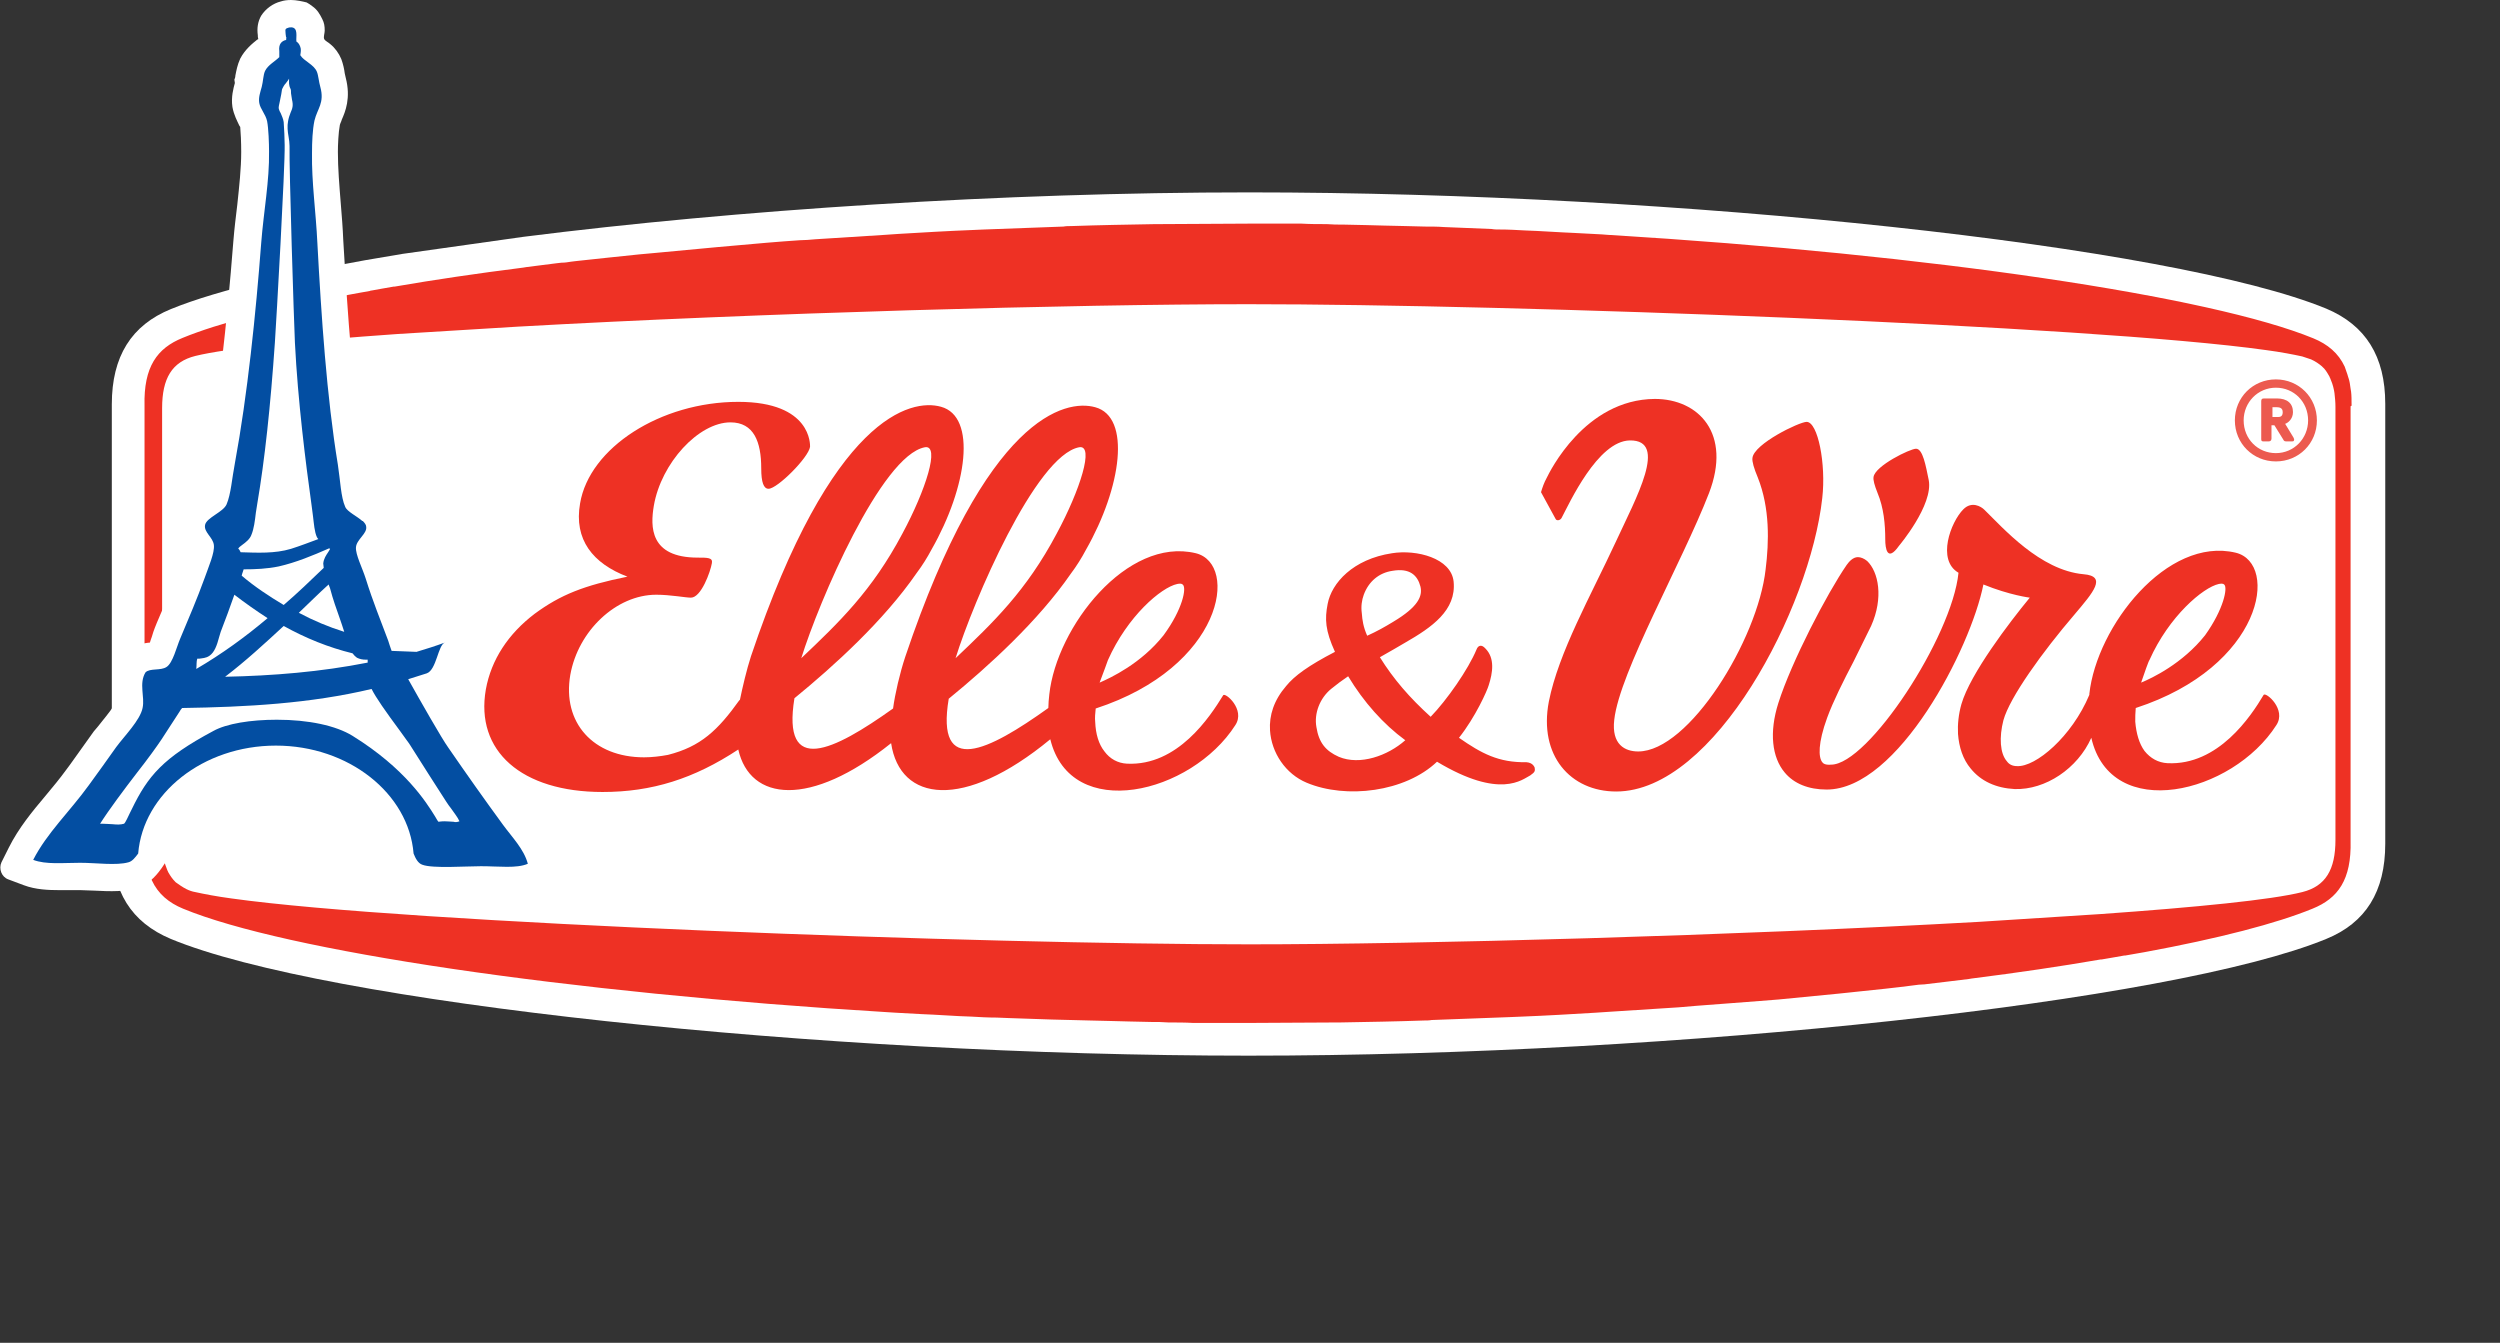 <svg xmlns="http://www.w3.org/2000/svg" viewBox="0 0 512 275"><rect x="0" y="0" width="512" height="275" fill="#333333" stroke="none"/><path fill="#FFF" d="M476.4 63.2c8.1 3.4 12.1 9.8 12.1 19.5v90.1c0 9.8-4 16.2-12.1 19.5-31.4 12.9-132.5 23.9-220.7 23.9-88.2 0-189.3-10.9-220.7-23.9-8.1-3.4-12.1-9.7-12.1-19.5v-90c0-9.8 4-16.2 12.1-19.5 9.8-4 26.5-7.9 47.4-11.3l24.8-3.5c43.4-5.5 98.1-9.1 148.6-9.1 88.1 0 189.2 10.9 220.6 23.8"/><path fill="#EE3124" d="M481.6 82.8c0-.9 0-1.8-.1-2.6 0-.2-.1-.4-.1-.6-.1-.8-.2-1.5-.4-2.1 0-.1-.1-.2-.1-.3-.2-.8-.5-1.4-.7-2.1-1.3-2.8-3.5-4.6-6.4-5.8-20.9-8.6-78.3-17.2-144.5-21.2-.4 0-.9-.1-1.3-.1l-5.7-.3c-.7 0-1.4-.1-2.1-.1l-5.4-.3c-.8 0-1.6-.1-2.4-.1-1.8-.1-3.5-.2-5.3-.2-.5 0-1.1 0-1.6-.1-3.3-.1-6.5-.3-9.8-.4-1.3-.1-2.6-.1-3.9-.1-1.3 0-2.6-.1-3.9-.1-1.5 0-2.9-.1-4.4-.1-1.2 0-2.5-.1-3.7-.1-1.5 0-3.1-.1-4.6-.1-1.2 0-2.3 0-3.5-.1-1.7 0-3.4 0-5.1-.1h-11.1c-6 0-12 .1-18.1.1h-.8c-5.7.1-11.5.2-17.2.4-.5 0-1.1 0-1.6.1l-16.2.6c-.8 0-1.6.1-2.3.1-5.1.2-10.2.5-15.2.8-1 .1-1.9.1-2.9.2-4.8.3-9.5.6-14.2.9-1.1.1-2.2.2-3.2.2-4.5.3-9 .7-13.4 1.1-1.1.1-2.3.2-3.4.3-4.3.4-8.6.8-12.8 1.2l-3.3.3c-4.2.4-8.3.9-12.3 1.3-.6.1-1.2.1-1.7.2-.6.1-1.2.2-1.9.2-.3 0-.6.1-.9.1-2.1.3-4.2.5-6.3.8l-.6.1c-9.5 1.2-18.3 2.5-26.4 3.9h-.2c-1.6.3-3 .5-4.5.8-.1 0-.2 0-.4.1-1.3.2-2.7.5-3.9.7-15.2 2.8-27.1 5.9-34.4 8.9-5.2 2.1-8 5.9-7.8 13.9v89.5c0 .9 0 1.8.1 2.6 0 .2.1.4.1.6.1.8.2 1.5.4 2.1 0 .1.1.2.1.3.2.7.5 1.4.8 2.1 1.3 2.8 3.5 4.6 6.4 5.8 20.8 8.6 78.2 17.2 144.3 21.2.5 0 1.1.1 1.6.1 1.8.1 3.7.2 5.5.3.7 0 1.5.1 2.2.1 1.8.1 3.5.2 5.3.3.8 0 1.7.1 2.5.1 1.7.1 3.4.2 5.2.2.8 0 1.7.1 2.5.1 2.9.1 5.9.2 8.8.3 1.3 0 2.6.1 4 .1 1.3 0 2.6.1 3.9.1 1.4 0 2.8.1 4.2.1 1.3 0 2.5.1 3.8.1 1.5 0 3 .1 4.5.1 1.2 0 2.3 0 3.5.1 1.7 0 3.4 0 5.1.1h11.1c6 0 12.1-.1 18.1-.1h.8c5.7-.1 11.5-.2 17.2-.4.5 0 1.1 0 1.6-.1 5.4-.2 10.8-.4 16.1-.6.8 0 1.6-.1 2.4-.1 5.1-.2 10.1-.5 15.1-.8 1-.1 2-.1 3-.2 4.7-.3 9.4-.6 14-.9 1.2-.1 2.3-.2 3.5-.3 4.4-.3 8.8-.7 13.1-1 1.3-.1 2.5-.2 3.8-.3 4.2-.4 8.3-.8 12.3-1.2 1.3-.1 2.6-.3 3.8-.4 3.9-.4 7.8-.8 11.6-1.3.7-.1 1.5-.2 2.2-.2 3.1-.4 6.1-.7 9.1-1.1l.6-.1c9.5-1.2 18.3-2.5 26.4-3.9h.2c1.6-.3 3.1-.5 4.6-.8h.2c1.3-.2 2.7-.5 4-.7 15.2-2.8 27.1-5.9 34.4-8.9 5.2-2.1 8-5.9 7.8-13.9v-89c.3-.1.2-.2.2-.4zM38.2 182.1s.1 0 0 0c-.8-.4-1.5-.9-2.2-1.4l-.1-.1c-.6-.6-1-1.2-1.4-1.9-.1-.1-.1-.3-.2-.4-.3-.7-.6-1.6-.8-2.5 0-.2 0-.4-.1-.6-.1-.9-.2-1.8-.2-2.8V83.6c0-6.1 2-9.5 6.8-10.7 6.5-1.6 21.7-3.1 41.5-4.5l24.5-1.5c49.7-2.8 114-4.6 149.7-4.6 53.8 0 172.2 4.3 208.4 9.4 3 .4 5.6.9 7.4 1.3l1.8.6c.9.4 1.6.9 2.2 1.4l.1.1c.6.5 1 1.2 1.4 1.9.1.1.1.3.2.4.3.7.6 1.5.8 2.5 0 .2.1.4.1.6.1.9.2 1.8.2 2.8V172c0 6.1-2 9.5-6.8 10.7-6.4 1.6-21.6 3.1-41.3 4.5l-25 1.6c-49.7 2.8-113.7 4.6-149.4 4.6-53.8 0-172.2-4.3-208.4-9.4-3-.4-5.6-.9-7.4-1.3-.6-.1-1.2-.3-1.8-.6z"/><path fill-rule="evenodd" clip-rule="evenodd" fill="#FFF" d="M113.6 175.3c-.9-3.3-2.9-5.8-4.7-8-.5-.6-.9-1.2-1.4-1.8-3.9-5.2-7.3-10.2-11.1-15.7-1.2-1.7-6.1-10.2-8.3-14.2-.2-.7-.5-1.4-1.1-2.1l-.5-1-.5-.2-.4-.4c-.2-.5-.4-1-.5-1.4-.2-.5-.3-1-.5-1.4-.5-1.4-1-2.7-1.5-4-1.1-2.8-2.1-5.4-3.1-8.5-.3-.8-.6-1.6-.9-2.5-.1-.4-.4-.9-.5-1.4.9-1.1 2.1-3.1 1.8-5.7-.4-3.4-3.1-5.2-4.7-6.3-.1-.1-.2-.1-.3-.2-.2-.9-.3-2.2-.5-3.2-.1-1.1-.3-2.2-.4-3.3-2.2-13.6-3.3-29.6-4.2-44.8-.1-2.5-.3-5-.5-7.4-.3-3.8-.6-7.3-.6-10.7 0-1.4.1-3.9.4-5.5.1-.4.3-.7.4-1.1.7-1.6 1.9-4.4.8-8.6-.1-.3-.1-.6-.2-.9-.1-.8-.3-1.8-.7-2.9-.5-1.2-1.3-2.3-2.3-3.1-.3-.3-1-.6-1.2-1-.2-.4.1-1.2.1-1.7 0-1-.1-1.6-.5-2.4-.5-1-1-1.9-2-2.6-.4-.3-.8-.6-1.2-.8-.8-.2-2.1-.5-3.2-.5-.8 0-1.5.1-2.1.3-1.6.4-3.1 1.5-4 2.9-.7 1.2-.9 2.6-.7 4 0 .3 0 .5.1.8 0 0-.1.1-.2.1-1 .8-2.5 2-3.5 3.9-.6 1.3-.8 2.5-1 3.5 0 .3-.1.6-.2.8l.1.7c-.3 1.1-.8 2.9-.5 4.9.3 1.7 1 2.9 1.4 3.8.1.1.1.2.2.3.1 1 .2 3.2.2 5.1 0 3.4-.4 7-.8 10.8-.3 2.5-.6 4.9-.8 7.4-1.4 17.8-3.1 32.8-5.3 44.6-.2 1-.3 2-.5 3-.2 1.2-.4 2.6-.6 3.5-.1.1-.3.2-.4.3-1.6 1-3.9 2.6-4.5 5.7-.6 2.9.7 5 1.5 6.2-.2.8-.6 1.8-.9 2.5l-.5 1.3c-1.5 4-2.8 7.3-4.5 11.2l-.4 1c-.2.5-.4 1.1-.6 1.8-.1.3-.3.8-.4 1.2-1.3.1-3 .5-4.6 1.8l-.7.6-.5.8c-1.8 3-1.5 5.9-1.3 7.9 0 .4.1.8.1 1.1-.3.8-1.8 2.7-2.7 3.8-.6.8-1.2 1.5-1.8 2.2l-2.5 3.5c-1.1 1.5-2.1 3-3.1 4.3-1.3 1.8-2.8 3.6-4.3 5.4-2.7 3.2-5.5 6.6-7.5 10.6l-1.5 3c-.6 1.3 0 3 1.4 3.5 1.1.4 2.1.8 3.2 1.2 2.4.9 5 1 7.3 1h4.3c.9 0 1.8.1 2.8.1 3.4.2 6.5.2 8.7-.5 2.9-.9 4.5-3.3 5.1-4.1l.8-1.2.1-1.5c.8-9.5 10.7-17 22.6-17 11.9 0 21.9 7.4 22.6 17l.1.8.3.8c.5 1.2 1.7 4.2 5 5.5 1.5.6 3.4.8 6.6.8 1.4 0 3 0 4.4-.1 1.1 0 2-.1 3-.1.8 0 1.6 0 2.4.1 1 0 2 .1 2.9.1 1.9 0 4.3-.1 6.5-1l4.6-1.9-1.4-4.8z"/><path fill="#034EA2" d="M103 168.9c-3.8-5.2-7.2-10-11.2-15.8-1.3-1.8-5.8-9.7-8.2-14 1.3-.4 2.5-.8 3.8-1.2 2-.7 2.3-5.8 3.7-6.3-1.9.7-3.8 1.3-5.8 1.9l-5.1-.2c-.3-.8-.5-1.5-.7-2.1-1.6-4.3-3.1-7.9-4.6-12.7-.7-2.2-2.1-4.9-2-6.4.1-1.6 2.3-2.8 2.1-4.2 0-.4-.3-.8-.7-1.2h-.1c-1.1-1-3.1-1.9-3.5-2.9-.9-2-1-5.4-1.5-8.6-2.3-14-3.4-30.5-4.2-45.4-.3-6.4-1.2-12.5-1.1-18.5 0-2.2.1-4.7.5-6.6.6-2.5 2.1-3.6 1.2-6.9-.3-1-.4-2.4-.7-3.1-.6-1.5-2.7-2.2-3.4-3.4.1-.6.2-1.2 0-1.7-.2-.6-.5-.9-.8-1.1-.1-1 .4-2.8-1-2.9-.2 0-.5 0-.7.1-.8.2-.5.6-.5 1.3.1 1.2.2 0 .1 1.2h-.1c-.7.2-1.5.7-1.3 2.3v1.2c-.9.9-2.3 1.6-2.9 2.8-.4.8-.4 2.2-.7 3.3-.3 1.1-.7 2.2-.5 3.3.2 1.2 1.3 2.3 1.6 3.7.3 1.5.4 4.6.4 6.2.1 6-1.1 12.3-1.6 18.7-1.1 14.5-2.8 31.1-5.4 45.2-.6 3.1-.8 6.3-1.7 8.4-.7 1.6-4.1 2.7-4.4 4.2-.3 1.5 1.6 2.5 1.8 4.1.2 1.6-1.1 4.5-1.9 6.8-1.6 4.4-3.2 8.1-5 12.4-.7 1.6-1.5 5-2.8 5.8-1.2.8-3.4.2-4.3 1.1-1.4 2.3-.1 5-.6 7.3-.5 2.5-3.7 5.7-5.4 8-2 2.8-3.9 5.5-5.6 7.8-3.9 5.4-8.6 9.8-11.4 15.3 2.6 1 6.1.6 9.6.6 3.3 0 7.4.6 9.9-.1.8-.2 1.4-1 2-1.8 1-12.3 13.3-22.1 28.2-22.1s27.2 9.8 28.2 22.1c.4 1 .9 2 1.8 2.3 2.1.8 8.9.3 12 .3 3.7 0 7.3.5 9.6-.5-.8-3-3.2-5.4-5.1-8zm-30.8-35.1c.3.4.6.7.9.9.6.3 1.2.4 1.8.4h.4v.6c-9.6 1.9-19.4 2.7-29.2 2.9 4.2-3.2 8.1-6.8 12-10.4 4.5 2.5 9.2 4.4 14.1 5.6zm-2.6-7.1c.3.9.6 1.7.9 2.7-3.2-1-6.3-2.3-9.3-3.9 2-1.9 4-3.9 6.1-5.8.1.3.2.5.3.8.6 2.3 1.3 4.2 2 6.2zm-2-14.3c0 .1-.3.5-.4.7-.4.6-.9 1.3-1 2.3 0 .3.1.6.1.9-2.7 2.6-5.4 5.2-8.2 7.6-3-1.8-5.9-3.7-8.6-6 .1-.5.3-.9.4-1.3 2.4 0 4.8-.1 7.2-.6 3.5-.8 6.9-2.2 10.3-3.7l.2.1zm-18-.8c.7-.5 1.6-1.2 1.9-2.1.5-1.2.7-2.8.9-4.5.1-.6.2-1.3.3-1.9 1.5-8.8 2.7-19.9 3.6-33 .3-4.4 2.1-36 2-40.4 0-1-.1-3.5-.2-4.7-.1-.7-.4-1.3-.6-1.8-.2-.3-.3-.6-.4-.9-.1-.4.1-.9.2-1.5l.1-.5c.1-.3.1-.7.2-1 .1-.4.1-.9.2-1.1.2-.4.4-.8.7-1.1.2-.3.5-.6.7-1v.2c0 .5-.1 1.1.3 1.9.1.2.1.5.1.9.1.4.1.9.2 1.3.3 1.2.1 1.8-.3 2.7-.2.5-.4 1.1-.5 1.7-.2 1-.1 2.1.1 3.2.1.6.2 1.3.2 1.9-.1 4.5.9 36.1 1.1 40.3.6 11.9 2.2 24.6 3.4 33.2.1.8.2 1.5.3 2.3.2 1.6.3 3.2.8 4.3.1.2.2.3.3.4-1.9.7-3.7 1.4-5.6 2-3.3 1-6.9.8-10.3.7-.1-.1-.1-.1-.1-.2-.1-.2-.3-.5-.4-.5 0-.2.5-.6.8-.8zm-9.2 23.3h.4c.6-.1 1.4-.1 2.1-.6 1-.7 1.5-2 2-3.9.1-.4.2-.7.3-1 1-2.6 1.9-5 2.8-7.6 2.2 1.7 4.5 3.3 6.8 4.8-4.5 3.8-9.3 7.3-14.6 10.4.1-.9 0-1.5.2-2.1zm52.5 33.4c-.5 0-1-.1-1.8-.1s-1.2.1-1.3.1c-.2-.2-.4-.6-.7-1.1-1.8-2.9-6.1-9.8-16.9-16.5-3.4-2.1-9-3.3-15.5-3.3-5.4 0-10.3.8-13 2.3-10.3 5.5-13.4 9.2-16.7 16l-.4.8c-.3.6-.9 2-1.2 2.2-.7.2-1.4.2-2.3.1-.6 0-1.2-.1-2.1-.1h-.5c1.7-2.7 4.9-7 7.6-10.5 2.2-2.8 4-5.3 5-6.8l3.7-5.7c.1-.2.3-.5.5-.7 13.1-.2 26.2-.9 38.8-3.9.9 1.8 2.8 4.5 5.9 8.7.9 1.3 1.7 2.3 2 2.8 2.7 4.3 4.9 7.7 7.4 11.6.3.5.7 1 1 1.4.6.9 1.3 1.7 1.7 2.6-.5.2-.9.2-1.2.1z"/><g fill="#EC5A4F"><path d="M468 86.8c.6-.2 1.6-1 1.6-2.4 0-1.8-1.2-2.8-3.3-2.8h-2.6c-.5 0-.6.2-.6.6v7.6c0 .2 0 .4.1.5.1.1.3.1.4.1h1c.6 0 .6-.5.6-.6v-2.7h.6l1.8 2.9c.1.2.2.4.6.4h1.2c.3 0 .4-.1.4-.2.1-.2 0-.4-.1-.6l-1.7-2.8zm-2.7-3.4h1c1 0 1.2.5 1.2 1 0 .7-.3 1-.9 1h-1.2v-2z"/><path d="M466.1 77.7c-4.7 0-8.4 3.7-8.4 8.4s3.7 8.4 8.4 8.4 8.4-3.7 8.4-8.4-3.7-8.4-8.4-8.4zm0 15.1c-3.7 0-6.6-2.9-6.6-6.7 0-3.7 2.9-6.7 6.6-6.7 3.7 0 6.6 2.9 6.6 6.7 0 3.7-2.9 6.7-6.6 6.7z"/></g><g><g fill="#EE3124"><path d="M466.2 148.5c-9 14.1-33.9 20.1-37.9 2.6-2.8 6.3-9.4 10.7-15.7 10.5-3.8-.2-6.9-1.6-9-4.2-1.6-1.9-2.4-4.4-2.6-7.1-.1-1.9.1-4 .7-6.1 1.8-6.2 9.8-16.7 14-21.8 0 0-4.1-.5-9.5-2.7-2.6 13.1-17.5 42-32.1 42-3.7 0-6.7-1.2-8.6-3.5-2.6-3.1-3.2-8.2-1.3-14.2 2.7-8.5 10-22.5 14-28.3.5-.7 1.3-1.6 2.3-1.6.6 0 1.3.3 1.9.8 2.3 2.2 3.4 7.5.8 13.3l-3.6 7.3c-2 3.8-4.2 8.2-5.4 11.5-1.9 5.2-1.8 8.1-1 9.1.2.3.7.6 1.8.5 7.6 0 24.8-26.2 26.1-39.3-4.5-2.6-1.6-10.4 1-13 1.7-1.7 3.6-.6 4.3.1 3.8 3.7 11.4 12.4 20.3 13.2 4.9.4 2 3.7-1.8 8.2-6.6 7.7-13.3 17-14.6 21.7-.9 3.5-.7 6.8.7 8.4.5.7 1.2 1 2.1 1 3.8.2 11.2-6 14.8-14.6v-.2c1.5-13.8 15.9-32.3 30-28.9 8.9 2.2 5.6 23.3-20.5 31.8-.1 1-.1 1.9-.1 2.8.2 2.4.8 4.5 1.9 6 1.2 1.5 2.8 2.4 4.7 2.5 10.4.5 17.1-9.6 19.7-14 .5-.6 4.7 3 2.6 6.2m-27.7-8.7c2.2-.9 8.5-3.9 13.1-9.7 3.8-5.3 4.7-9.8 3.9-10.4-.2-.2-.6-.2-1.1-.1-3.2.7-10.2 6.6-14.2 15.6-.1 0-1.1 2.8-1.7 4.6M319.8 106.1c1.6-3 7.4-15.8 14-15.9 7.9-.1 1.3 11.7-2.9 20.8-5.1 11-11.7 22.6-13.7 32.7-2.1 11 4.4 18.4 13.8 18.4 20.1 0 39.7-37.5 42.2-60.1.8-7-.9-15.6-3.2-15.6-1.5 0-10.8 4.5-11.1 7.4-.1.7.3 2.1 1.1 4 2.5 6.3 2.3 13.2 1.6 18.8-1.6 14.4-15.7 37.3-26.1 37.3-2.7 0-5.5-1.4-4.9-6.5 1.1-9.8 13.9-32.2 19.4-46.4 4.7-12.2-2.1-19.3-11.1-19.3-14.4.1-21.6 15.1-22.1 16.1-.6 1.1-.9 2-1.2 3l3 5.5c.2.4.9.3 1.2-.2M298.8 151.1c3.4-4.3 5.8-9.7 6.1-10.8.8-2.5 1.3-5.5-.7-7.5-.8-.9-1.5-.6-1.8.2-1.7 4.1-6.1 10.4-9.4 13.8-4.3-3.9-7.6-7.7-10.4-12.2.6-.3 5.2-3 5.2-3 5.4-3.1 10.5-6.6 9.9-12.5-.5-4.8-7.6-6.6-12.6-5.8-8 1.2-12.4 6.1-13.2 10.4-.6 3.1-.5 5.4 1.5 9.8-5.4 2.8-8.3 4.9-10 7-2.5 2.9-3.5 6-3.3 9.1.3 4.6 3.2 8.9 7.5 10.7 8.1 3.4 20.2 1.9 26.7-4.3 13 7.8 17.5 3.6 19.1 2.8 1-.7 1-.9.9-1.6-.1-.2-.4-1-1.7-1.1-5.7.1-9.2-1.8-13.8-5m-7.9-31c.5 2-.5 4.2-5.5 7.2-1.8 1.1-3.4 2-5.4 2.9-.8-1.8-1-3.2-1.1-4.6-.2-1.4 0-2.7.4-3.8 1-2.7 3.1-4.5 5.9-4.9 3.5-.6 5.1.9 5.7 3.2m-21.3 28.8c-.5-2.8.7-5.9 3-7.8 1.1-.9 2.3-1.8 3.5-2.6 3.2 5.3 7.2 9.8 11.7 13.1-3.6 3.2-9.3 5.2-13.6 3.4-2.7-1.2-4.1-2.9-4.6-6.1"/><path d="M395 98.3c-.6-2.9-1.2-6.4-2.6-6.4-1.2 0-8.4 3.5-8.7 5.8-.1.6.2 1.7.8 3.2 1.3 3.1 1.6 6.5 1.6 9.6 0 1.8.4 4.7 2.8 1.3 0 0 7.1-8.4 6.1-13.5M250.5 142.4c-2.7 4.4-9.3 14.5-19.7 14-1.9-.1-3.5-1-4.6-2.5-1.2-1.5-1.8-3.6-1.9-6-.1-.9 0-1.8.1-2.8 26.1-8.5 29.4-29.6 20.5-31.8-14.1-3.4-28.5 15.1-30 28.9-.1 1-.2 1.9-.2 2.8-12.3 8.8-23.1 14.2-20.4-1.9 8.2-6.7 18.3-15.9 25-25.6 1.2-1.6 2.2-3.2 3.1-4.9 7.3-12.8 9.3-27.2 1.9-29.2-6.1-1.7-22.3 1.8-38.9 51.1-1.1 3.3-2.1 7.6-2.5 10.6-12.2 8.7-22.8 13.9-20.2-2.1 8.2-6.7 18.3-15.9 25-25.6 1.2-1.6 2.2-3.2 3.1-4.9 7.3-12.8 9.3-27.2 1.9-29.2-6.1-1.7-22.3 1.8-38.9 51.1-.9 2.8-1.7 6.2-2.3 9.1v-.2c-4.5 6.3-8 9.6-14.7 11.3-1.6.3-3.3.5-4.9.5-10.4 0-16.8-7.1-15.1-16.9 1.6-9 9.4-16.4 17.6-16.4 2.9 0 6 .6 7.1.6 2.1 0 4-5.3 4.3-7.1.2-1.1-.9-1.1-2.9-1.1-9.9 0-9.7-6.4-9-10.6 1.5-8.8 9.2-17.1 15.7-17.1 4.8 0 6.3 4 6.3 9.4 0 2.9.5 4.2 1.5 4.2 1.8 0 8.2-6.4 8.5-8.6 0-.3.4-9.2-14.7-9.2-15.9 0-30.5 9.4-32.4 20.8-1.3 7.4 2.6 12.3 9.7 15-8.9 1.8-13.7 3.7-19 7.6-5.4 4.1-8.9 9.4-10 15.5-2.2 12.6 7.3 21 23.9 21 10.1 0 18.7-2.7 27.8-8.7 2.4 10.6 14.7 12 31.3-1.3 1.8 12 14.8 13.9 32.6-.8 4.2 17.2 28.9 11.2 37.9-2.9 2.1-3.2-2.1-6.8-2.5-6.1m-23.6-7.2c4-9 10.9-14.9 14.2-15.6.5-.1.9-.1 1.1.1.9.6 0 5.1-3.9 10.4-4.6 5.8-10.8 8.7-13.1 9.7.7-1.8 1.7-4.6 1.7-4.6M221 91.6c3.2-.6.2 8.8-4.6 17.7-6.2 11.7-13 18.2-20.7 25.5 3.6-11.6 16.4-41.5 25.3-43.2m-31.6 0c3.2-.6.2 8.8-4.6 17.7-6.2 11.7-13 18.2-20.7 25.5 3.6-11.6 16.4-41.5 25.3-43.2"/></g></g></svg>